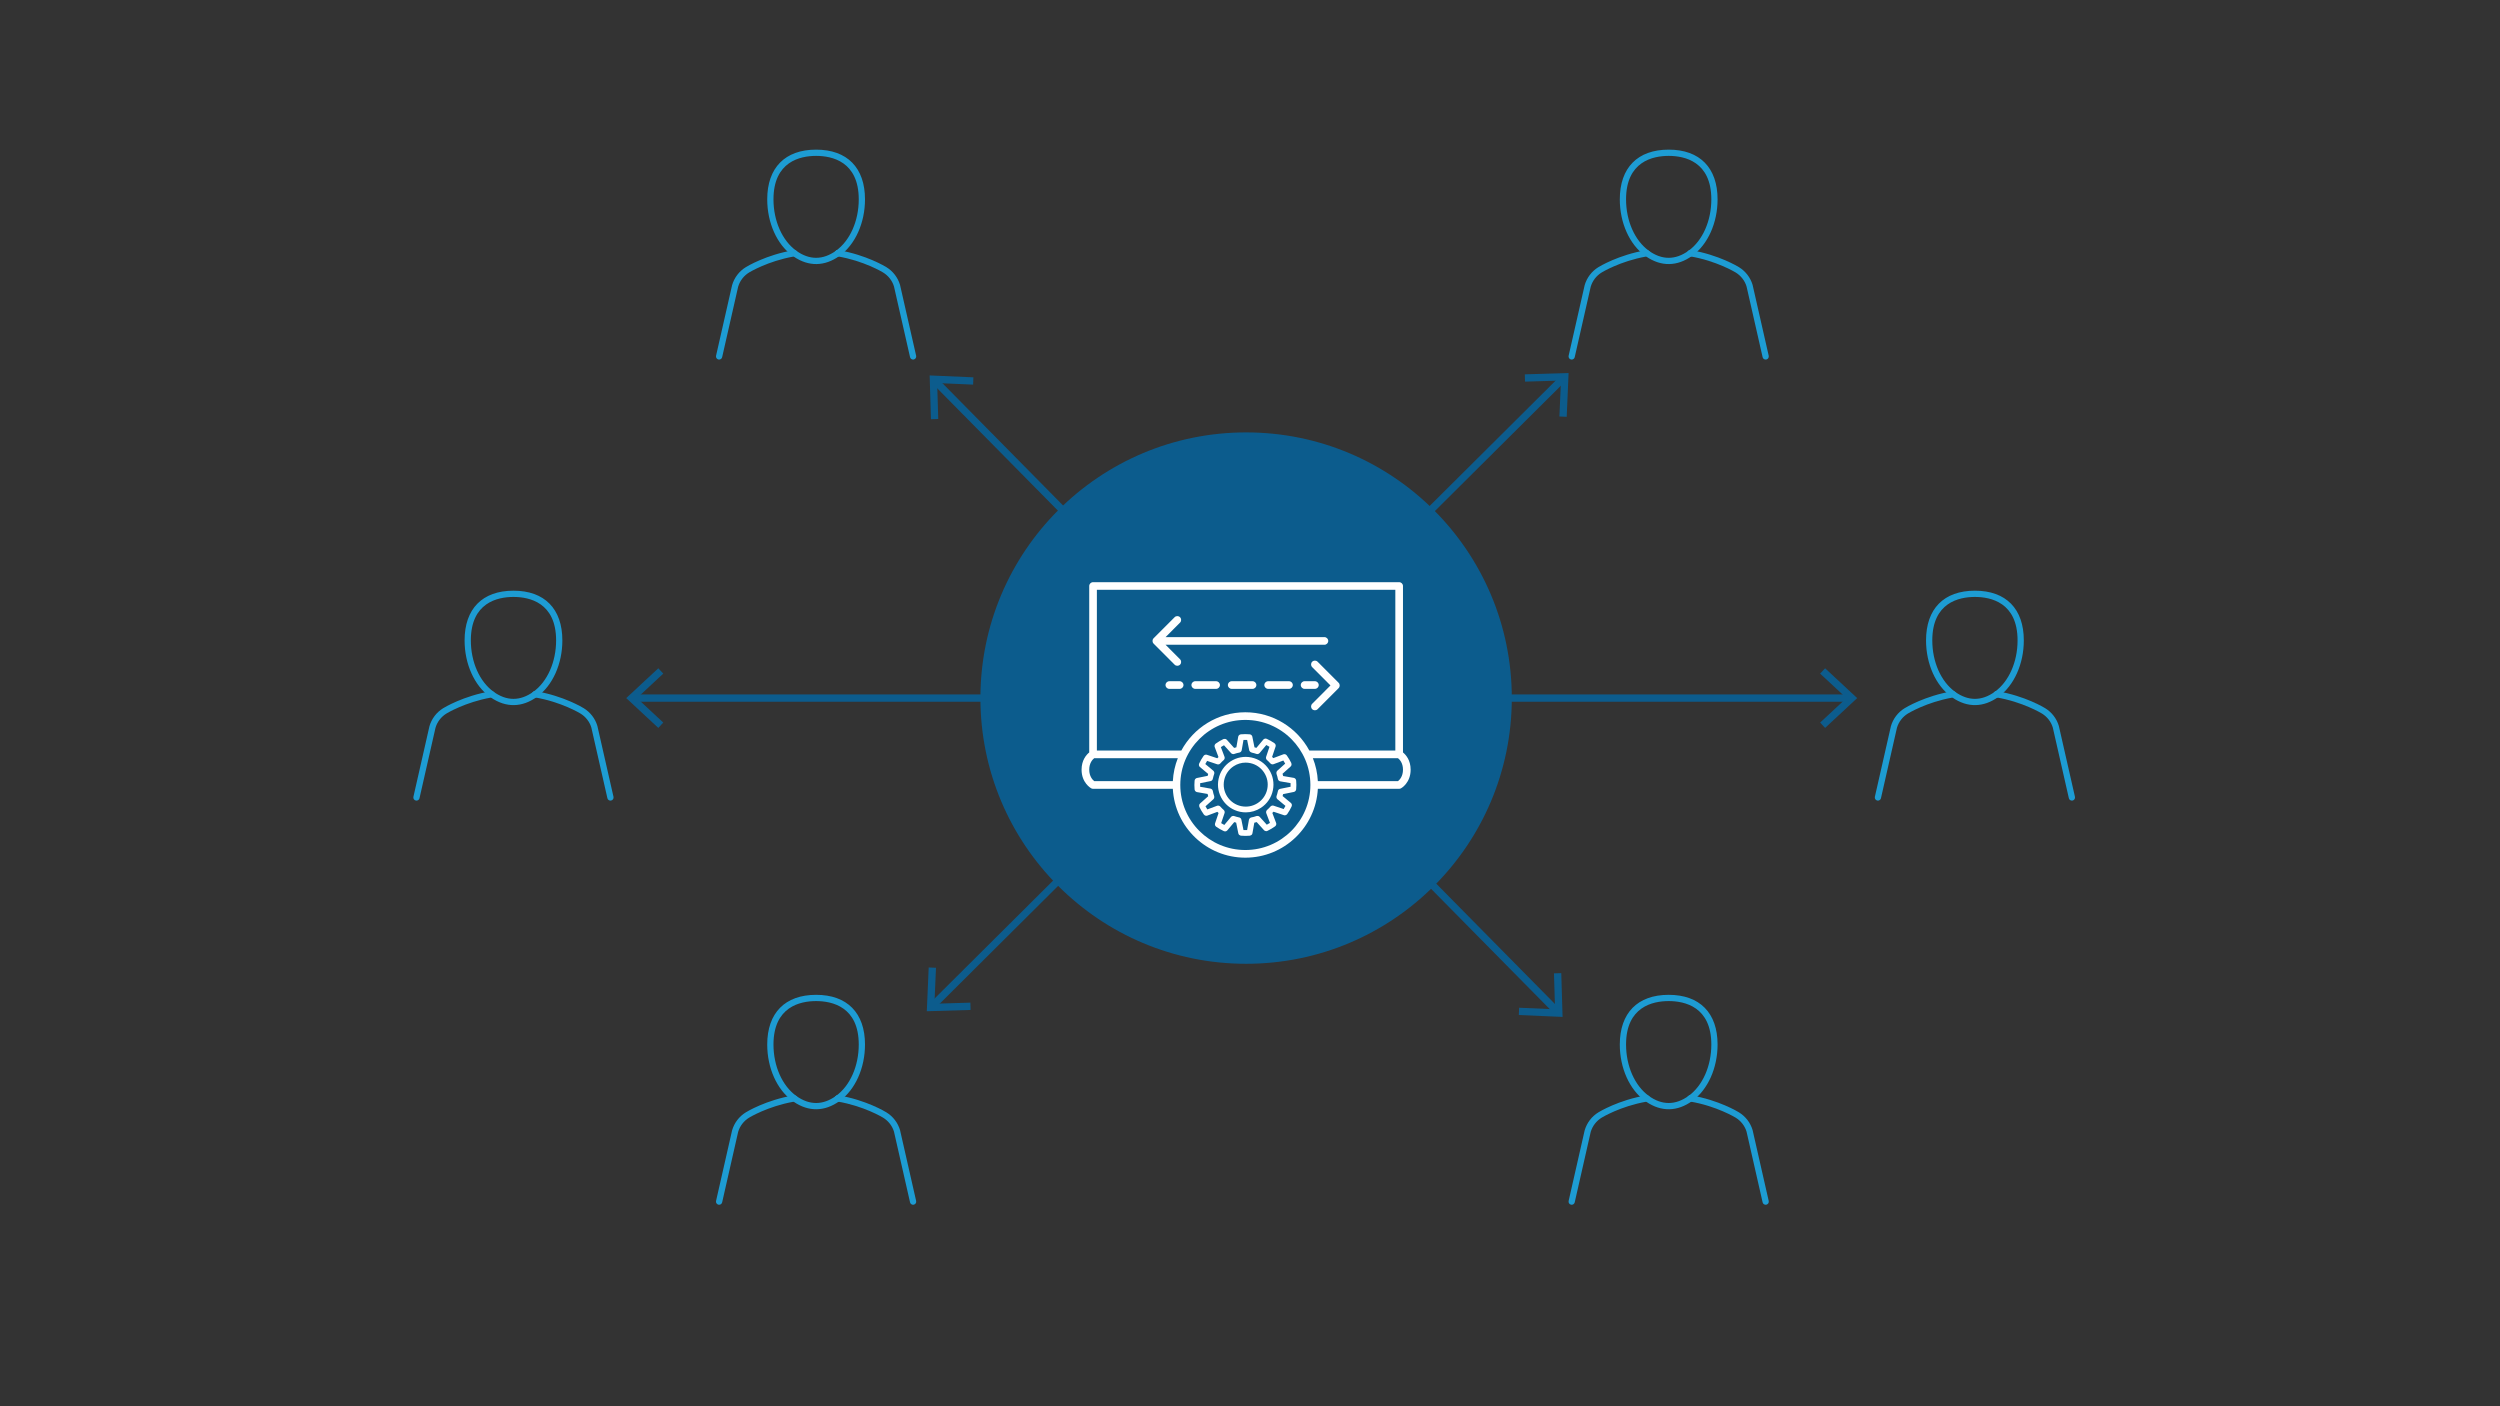 <svg viewBox="0 0 1200 675" xmlns="http://www.w3.org/2000/svg" id="b"><rect x="0" y="0" width="1200" height="675" fill="#333333" stroke="none"/><g><rect fill="#0c5c8d" height="3.5" width="583.261" y="333.334" x="304.389"></rect><polygon fill="#0c5c8d" points="315.987 349.398 318.374 346.835 305.733 335.087 318.374 323.336 315.987 320.773 300.594 335.087 315.987 349.398"></polygon><polygon fill="#0c5c8d" points="876.053 349.398 873.666 346.835 886.307 335.087 873.666 323.336 876.053 320.773 891.446 335.087 876.053 349.398"></polygon></g><g><rect fill="#0c5c8d" transform="translate(-62.339 516.393) rotate(-44.616)" height="424.958" width="3.5" y="121.686" x="596.382"></rect><polygon fill="#0c5c8d" points="749.411 467.106 745.909 467.207 746.426 484.457 729.182 483.711 729.034 487.211 750.035 488.115 749.411 467.106"></polygon><polygon fill="#0c5c8d" points="467.233 181.118 467.085 184.618 449.844 183.87 450.358 201.122 446.857 201.223 446.235 180.212 467.233 181.118"></polygon></g><g><rect fill="#0c5c8d" transform="translate(-59.989 519.099) rotate(-44.853)" height="3.5" width="426.843" y="330.475" x="385.472"></rect><polygon fill="#0c5c8d" points="465.878 484.771 465.777 481.269 448.528 481.783 449.275 464.54 445.775 464.391 444.869 485.392 465.878 484.771"></polygon><polygon fill="#0c5c8d" points="752.014 200.062 748.514 199.914 749.264 182.673 732.013 183.184 731.912 179.683 752.923 179.064 752.014 200.062"></polygon></g><circle fill="#0c5c8d" r="127.532" cy="335.084" cx="598.133"></circle><g><path fill="#1d9cd3" d="M937.534,334.756c-.305,0-.612-.092-.878-.285-7.499-5.422-12.158-15.798-12.158-27.079,0-15.166,8.553-23.863,23.465-23.863s23.466,8.698,23.466,23.863c0,11.279-4.657,21.654-12.154,27.077-.672,.485-1.608,.334-2.095-.336-.485-.671-.335-1.609,.337-2.094,6.73-4.869,10.912-14.312,10.912-24.646,0-18.153-12.822-20.863-20.466-20.863s-20.465,2.71-20.465,20.863c0,10.335,4.183,19.78,10.916,24.648,.671,.485,.822,1.423,.337,2.094-.294,.406-.752,.621-1.217,.621Z"></path><path fill="#1d9cd3" d="M901.401,384.296c-.109,0-.222-.012-.333-.038-.809-.184-1.314-.987-1.131-1.795l7.703-33.904c1.078-3.645,3.413-6.677,6.601-8.633,.384-.238,9.664-5.911,23.042-8.152,.398-.065,.803,.029,1.127,.264,6.291,4.551,12.815,4.551,19.106,0,.67-.486,1.608-.335,2.094,.336,.486,.671,.336,1.609-.336,2.095-7.16,5.181-14.913,5.308-22.1,.368-12.483,2.214-21.271,7.588-21.36,7.643-2.56,1.571-4.431,3.998-5.272,6.838l-7.679,33.81c-.158,.696-.776,1.168-1.462,1.168Z"></path><path fill="#1d9cd3" d="M994.509,384.296c-.686,0-1.304-.472-1.462-1.168l-7.703-33.904c-.817-2.746-2.688-5.173-5.243-6.741-.095-.058-9.201-5.611-21.97-7.75-.816-.137-1.368-.91-1.231-1.727,.137-.817,.91-1.371,1.728-1.232,13.378,2.241,22.658,7.914,23.047,8.155,3.183,1.953,5.518,4.985,6.571,8.536l7.728,33.999c.184,.808-.322,1.612-1.131,1.795-.111,.025-.224,.038-.333,.038Z"></path></g><g><path fill="#1d9cd3" d="M236.036,334.756c-.305,0-.612-.092-.878-.285-7.499-5.422-12.158-15.798-12.158-27.079,0-15.166,8.553-23.863,23.466-23.863s23.465,8.698,23.465,23.863c0,11.279-4.657,21.654-12.154,27.077-.672,.485-1.608,.334-2.095-.336-.485-.671-.335-1.609,.337-2.094,6.73-4.869,10.912-14.312,10.912-24.646,0-18.153-12.822-20.863-20.465-20.863s-20.466,2.71-20.466,20.863c0,10.335,4.183,19.78,10.916,24.648,.671,.485,.822,1.423,.337,2.094-.294,.406-.752,.621-1.217,.621Z"></path><path fill="#1d9cd3" d="M199.903,384.296c-.109,0-.222-.012-.333-.038-.809-.184-1.314-.987-1.131-1.795l7.703-33.904c1.078-3.644,3.413-6.677,6.6-8.633,.385-.238,9.666-5.911,23.043-8.152,.4-.065,.803,.029,1.127,.264,6.291,4.551,12.815,4.551,19.106,0,.671-.486,1.608-.335,2.094,.336,.486,.671,.336,1.609-.336,2.095-7.16,5.181-14.913,5.308-22.1,.368-12.449,2.209-21.271,7.588-21.361,7.643-2.559,1.571-4.43,3.999-5.271,6.838l-7.679,33.81c-.158,.696-.776,1.168-1.462,1.168Z"></path><path fill="#1d9cd3" d="M293.012,384.296c-.686,0-1.304-.472-1.462-1.168l-7.704-33.904c-.816-2.745-2.688-5.173-5.243-6.741-.095-.058-9.201-5.611-21.969-7.75-.816-.137-1.368-.91-1.231-1.728,.137-.816,.907-1.371,1.728-1.231,13.377,2.241,22.657,7.914,23.046,8.155,3.184,1.953,5.519,4.986,6.571,8.536l7.729,33.998c.184,.808-.322,1.612-1.131,1.795-.111,.025-.224,.038-.333,.038Z"></path></g><g><path fill="#1d9cd3" d="M381.304,123.053c-.305,0-.612-.092-.878-.285-7.499-5.422-12.157-15.798-12.157-27.079,0-15.166,8.553-23.863,23.465-23.863s23.465,8.698,23.465,23.863c0,11.279-4.657,21.654-12.154,27.077-.672,.485-1.608,.335-2.095-.336-.485-.671-.335-1.609,.337-2.094,6.73-4.869,10.912-14.312,10.912-24.646,0-18.153-12.822-20.863-20.465-20.863s-20.465,2.71-20.465,20.863c0,10.335,4.183,19.78,10.915,24.648,.671,.485,.822,1.423,.337,2.094-.294,.406-.752,.621-1.217,.621Z"></path><path fill="#1d9cd3" d="M345.171,172.593c-.109,0-.222-.012-.333-.038-.809-.184-1.314-.987-1.131-1.795l7.704-33.904c1.077-3.644,3.412-6.677,6.601-8.633,.384-.238,9.664-5.911,23.041-8.152,.4-.067,.803,.029,1.127,.264,6.291,4.551,12.815,4.551,19.106,0,.671-.487,1.608-.336,2.094,.336,.486,.671,.336,1.609-.336,2.095-7.16,5.182-14.913,5.308-22.1,.368-12.449,2.209-21.271,7.588-21.36,7.643-2.56,1.571-4.431,3.999-5.271,6.837l-7.68,33.811c-.158,.696-.776,1.168-1.462,1.168Z"></path><path fill="#1d9cd3" d="M438.281,172.593c-.686,0-1.304-.472-1.462-1.168l-7.703-33.904c-.817-2.745-2.688-5.173-5.244-6.741-.094-.058-9.201-5.611-21.969-7.75-.816-.137-1.368-.91-1.231-1.728,.137-.816,.91-1.37,1.728-1.231,13.377,2.241,22.658,7.914,23.047,8.155,3.183,1.953,5.518,4.986,6.571,8.536l7.728,33.999c.184,.808-.322,1.612-1.131,1.795-.111,.025-.224,.038-.333,.038Z"></path></g><g><path fill="#1d9cd3" d="M790.539,123.053c-.305,0-.612-.092-.878-.285-7.499-5.422-12.158-15.798-12.158-27.079,0-15.166,8.553-23.863,23.465-23.863s23.466,8.698,23.466,23.863c0,11.279-4.657,21.654-12.154,27.077-.672,.485-1.608,.335-2.095-.336-.485-.671-.335-1.609,.337-2.094,6.73-4.869,10.912-14.312,10.912-24.646,0-18.153-12.822-20.863-20.466-20.863s-20.465,2.71-20.465,20.863c0,10.335,4.183,19.78,10.916,24.648,.671,.485,.822,1.423,.337,2.094-.294,.406-.752,.621-1.217,.621Z"></path><path fill="#1d9cd3" d="M754.406,172.593c-.109,0-.222-.012-.333-.038-.809-.184-1.314-.987-1.131-1.795l7.703-33.904c1.078-3.645,3.413-6.677,6.601-8.633,.384-.238,9.664-5.911,23.042-8.152,.401-.067,.803,.029,1.127,.264,6.291,4.551,12.815,4.551,19.106,0,.67-.487,1.608-.336,2.094,.336,.486,.671,.336,1.609-.336,2.095-7.159,5.182-14.913,5.308-22.1,.368-12.483,2.214-21.271,7.588-21.36,7.643-2.56,1.571-4.431,3.998-5.272,6.838l-7.679,33.81c-.158,.696-.776,1.168-1.462,1.168Z"></path><path fill="#1d9cd3" d="M847.514,172.593c-.686,0-1.304-.472-1.462-1.168l-7.703-33.904c-.817-2.746-2.688-5.173-5.243-6.741-.095-.058-9.201-5.611-21.97-7.75-.816-.137-1.368-.91-1.231-1.727s.907-1.37,1.728-1.232c13.378,2.241,22.658,7.914,23.047,8.155,3.183,1.953,5.518,4.985,6.571,8.536l7.728,33.999c.184,.808-.322,1.612-1.131,1.795-.111,.025-.224,.038-.333,.038Z"></path></g><g><path fill="#1d9cd3" d="M381.304,528.743c-.305,0-.612-.092-.878-.285-7.499-5.422-12.157-15.798-12.157-27.079,0-15.166,8.553-23.864,23.465-23.864s23.465,8.698,23.465,23.864c0,11.278-4.657,21.653-12.154,27.076-.672,.485-1.608,.335-2.095-.336-.485-.671-.335-1.609,.337-2.094,6.73-4.869,10.912-14.312,10.912-24.646,0-18.153-12.822-20.864-20.465-20.864s-20.465,2.71-20.465,20.864c0,10.335,4.183,19.78,10.915,24.648,.671,.485,.822,1.423,.337,2.094-.294,.406-.752,.621-1.217,.621Z"></path><path fill="#1d9cd3" d="M345.171,578.283c-.109,0-.222-.012-.333-.038-.809-.184-1.314-.987-1.131-1.795l7.704-33.904c1.077-3.644,3.412-6.677,6.601-8.633,.384-.238,9.664-5.911,23.041-8.152,.4-.065,.803,.029,1.127,.264,6.291,4.551,12.815,4.551,19.106,0,.671-.486,1.608-.335,2.094,.336,.486,.671,.336,1.609-.336,2.095-7.16,5.182-14.913,5.308-22.1,.368-12.449,2.209-21.271,7.588-21.36,7.643-2.56,1.571-4.431,3.999-5.271,6.837l-7.68,33.811c-.158,.696-.776,1.168-1.462,1.168Z"></path><path fill="#1d9cd3" d="M438.281,578.283c-.686,0-1.304-.472-1.462-1.168l-7.703-33.904c-.817-2.745-2.688-5.173-5.244-6.741-.094-.058-9.201-5.611-21.969-7.75-.816-.137-1.368-.91-1.231-1.728,.137-.816,.91-1.371,1.728-1.231,13.377,2.241,22.658,7.914,23.047,8.155,3.183,1.953,5.518,4.986,6.571,8.536l7.728,33.999c.184,.808-.322,1.612-1.131,1.795-.111,.025-.224,.038-.333,.038Z"></path></g><g><path fill="#1d9cd3" d="M790.539,528.743c-.305,0-.612-.092-.878-.285-7.499-5.422-12.158-15.798-12.158-27.079,0-15.166,8.553-23.864,23.465-23.864s23.466,8.698,23.466,23.864c0,11.278-4.657,21.653-12.154,27.076-.672,.485-1.608,.335-2.095-.336-.485-.671-.335-1.609,.337-2.094,6.73-4.869,10.912-14.312,10.912-24.646,0-18.153-12.822-20.864-20.466-20.864s-20.465,2.71-20.465,20.864c0,10.335,4.183,19.779,10.916,24.648,.671,.485,.822,1.423,.337,2.094-.294,.406-.752,.621-1.217,.621Z"></path><path fill="#1d9cd3" d="M754.406,578.283c-.109,0-.222-.012-.333-.038-.809-.184-1.314-.987-1.131-1.795l7.703-33.904c1.078-3.645,3.413-6.677,6.601-8.633,.384-.238,9.664-5.911,23.042-8.152,.401-.065,.803,.029,1.127,.264,6.291,4.551,12.815,4.551,19.106,0,.67-.486,1.608-.335,2.094,.336,.486,.671,.336,1.609-.336,2.095-7.159,5.182-14.913,5.308-22.1,.368-12.483,2.214-21.271,7.588-21.36,7.643-2.56,1.571-4.431,3.998-5.272,6.838l-7.679,33.81c-.158,.696-.776,1.168-1.462,1.168Z"></path><path fill="#1d9cd3" d="M847.514,578.283c-.686,0-1.304-.472-1.462-1.168l-7.703-33.904c-.817-2.746-2.688-5.173-5.243-6.741-.095-.058-9.201-5.611-21.97-7.75-.816-.137-1.368-.91-1.231-1.727s.907-1.371,1.728-1.232c13.378,2.241,22.658,7.914,23.047,8.155,3.183,1.953,5.518,4.985,6.571,8.536l7.728,33.999c.184,.808-.322,1.612-1.131,1.795-.111,.025-.224,.038-.333,.038Z"></path></g><g id="c"><g id="d"><path fill="#fff" d="M566.23,326.983h-4.94c-1.014,0-1.837,.823-1.837,1.837s.823,1.837,1.837,1.837h4.944c1.014,0,1.837-.823,1.837-1.837s-.823-1.837-1.84-1.837Z"></path><path fill="#fff" d="M601.218,326.983h-9.995c-1.014,0-1.837,.823-1.837,1.837s.823,1.837,1.837,1.837h9.995c1.014,0,1.837-.823,1.837-1.837s-.819-1.837-1.837-1.837Z"></path><path fill="#fff" d="M618.713,326.983h-9.998c-1.014,0-1.837,.823-1.837,1.837s.823,1.837,1.837,1.837h9.998c1.014,0,1.837-.823,1.837-1.837s-.823-1.837-1.837-1.837Z"></path><path fill="#fff" d="M583.726,326.983h-9.998c-1.014,0-1.837,.823-1.837,1.837s.823,1.837,1.837,1.837h9.998c1.014,0,1.837-.823,1.837-1.837s-.823-1.837-1.837-1.837Z"></path><path fill="#fff" d="M632.987,328.819c0-1.014-.823-1.837-1.837-1.837h-4.94c-1.014,0-1.837,.823-1.837,1.837s.823,1.837,1.837,1.837h4.94c1.017,0,1.837-.819,1.837-1.837Z"></path><path fill="#fff" d="M629.854,317.627c-.72,.713-.72,1.881-.004,2.597l8.775,8.794-8.775,8.794c-.716,.716-.716,1.884,.004,2.597,.36,.36,.826,.536,1.297,.536s.94-.18,1.3-.536l10.072-10.09c.716-.716,.716-1.881,0-2.597l-10.072-10.09c-.716-.724-1.877-.724-2.597-.004Z"></path><path fill="#fff" d="M563.814,319.041c.36,.36,.83,.536,1.3,.536s.937-.18,1.297-.536c.72-.713,.72-1.881,.004-2.597l-6.942-6.957h76.245c1.014,0,1.837-.823,1.837-1.837s-.823-1.837-1.837-1.837h-76.245l6.942-6.953c.716-.716,.716-1.884-.004-2.597-.713-.716-1.881-.716-2.597,0l-10.072,10.087c-.716,.716-.716,1.881,0,2.597l10.072,10.094Z"></path><path fill="#fff" d="M673.433,361.169v-79.885c0-1.014-.823-1.837-1.837-1.837h-146.928c-1.014,0-1.837,.823-1.837,1.837v79.885c-1.355,1.113-3.673,3.673-3.673,8.272,0,6.347,4.437,8.852,4.625,8.955,.272,.151,.577,.228,.885,.228h38.293c.966,18.384,16.18,33.059,34.804,33.059s33.838-14.674,34.804-33.059h39.028c.309,0,.613-.077,.885-.228,.187-.103,4.625-2.608,4.625-8.955,0-4.599-2.318-7.159-3.673-8.272Zm-3.673-78.048v77.137h-41.276c-5.903-10.924-17.459-18.366-30.723-18.366s-24.82,7.442-30.723,18.366h-40.534v-77.137h143.255Zm-146.928,86.32c0-3.277,1.675-4.944,2.399-5.51h40.126c-1.37,3.442-2.189,7.148-2.391,11.02h-37.731c-.738-.577-2.402-2.241-2.402-5.51Zm74.933,38.569c-17.216,0-31.222-14.006-31.222-31.222s14.006-31.222,31.222-31.222,31.222,14.006,31.222,31.222-14.006,31.222-31.222,31.222Zm73.269-33.059h-38.466c-.202-3.872-1.021-7.578-2.391-11.02h40.857c.738,.577,2.402,2.241,2.402,5.51-.004,3.276-1.679,4.944-2.402,5.51Z"></path><path fill="#fff" d="M609.078,369.32c-1.95-2.979-4.94-5.01-8.423-5.738-3.479-.72-7.038-.051-10.013,1.899s-5.01,4.944-5.734,8.426c-.724,3.479-.048,7.034,1.903,10.009,1.95,2.975,4.94,5.01,8.423,5.738,.911,.191,1.826,.283,2.737,.283,2.564,0,5.076-.746,7.273-2.186,2.975-1.95,5.01-4.94,5.734-8.423,.724-3.482,.051-7.038-1.899-10.009Zm-.797,9.448c-.573,2.759-2.189,5.131-4.547,6.678-2.362,1.546-5.183,2.079-7.941,1.506-2.759-.573-5.131-2.189-6.678-4.547-1.546-2.358-2.083-5.176-1.51-7.938s2.189-5.131,4.547-6.678c1.741-1.142,3.732-1.734,5.763-1.734,.724,0,1.451,.077,2.175,.228,2.759,.573,5.131,2.189,6.678,4.547,1.55,2.358,2.086,5.176,1.513,7.938Z"></path><path fill="#fff" d="M619.885,366.701c-.015-.154,.011-.309-.055-.452-.617-1.286-1.355-2.527-2.193-3.699-.015-.018-.037-.018-.051-.037-.165-.206-.375-.356-.617-.441-.048-.015-.088-.022-.136-.033-.261-.062-.533-.073-.801,.026l-4.845,1.826c-.187-.198-.382-.386-.577-.573l1.675-4.992c.088-.264,.07-.529,.004-.779-.015-.051-.022-.096-.04-.143-.092-.239-.239-.441-.448-.599-.015-.011-.018-.033-.033-.044-1.153-.804-2.41-1.521-3.732-2.134-.022-.011-.044,0-.066-.007-.239-.096-.492-.125-.742-.081-.055,.011-.099,.029-.154,.044-.25,.073-.489,.195-.669,.411l-3.321,3.974c-.305-.092-.613-.18-.929-.253l-1.043-5.146c-.055-.279-.209-.503-.397-.694-.029-.029-.048-.055-.081-.081-.206-.176-.452-.287-.724-.312-.011,0-.018-.011-.026-.011-1.425-.129-2.876-.129-4.305,0-.026,.004-.04,.026-.066,.029-.257,.037-.489,.14-.683,.301-.044,.037-.07,.073-.11,.114-.184,.191-.331,.415-.378,.691l-.885,5.098c-.364,.084-.724,.184-1.076,.29l-3.519-3.916c-.231-.257-.54-.378-.867-.415-.11-.015-.195,.026-.305,.037-.151,.015-.305-.011-.448,.055-1.293,.617-2.538,1.352-3.703,2.182-.018,.015-.022,.04-.04,.055-.209,.162-.356,.371-.444,.617-.015,.048-.022,.088-.033,.136-.062,.257-.073,.533,.026,.801l1.822,4.838c-.195,.191-.389,.378-.577,.577l-4.999-1.679c-.264-.088-.529-.07-.779-.004-.051,.015-.092,.022-.14,.04-.235,.092-.441,.239-.599,.444-.011,.015-.033,.018-.044,.033-.815,1.157-1.535,2.41-2.145,3.725-.011,.022,0,.044-.007,.066-.099,.246-.125,.5-.081,.757,.007,.048,.026,.084,.037,.132,.073,.257,.198,.5,.419,.687l3.974,3.317c-.084,.29-.165,.588-.246,.922l-5.172,1.036c-.275,.055-.496,.206-.68,.389-.037,.037-.07,.062-.103,.103-.162,.198-.264,.43-.298,.687-.004,.018-.022,.033-.022,.051-.129,1.436-.129,2.883-.004,4.298,.004,.022,.022,.037,.026,.059,.037,.264,.14,.5,.309,.698,.029,.037,.062,.062,.099,.096,.191,.187,.422,.334,.702,.386l5.106,.893c.084,.367,.184,.727,.294,1.084l-3.923,3.508c-.257,.228-.382,.54-.419,.867-.015,.107,.026,.191,.037,.298,.015,.154-.011,.309,.055,.455,.617,1.293,1.352,2.535,2.186,3.699,.018,.022,.044,.033,.062,.051,.096,.121,.213,.213,.342,.294,.044,.029,.077,.066,.125,.088,.173,.081,.364,.129,.558,.136,.011,0,.022,.007,.033,.007,.162,0,.323-.029,.485-.084l4.849-1.818c.187,.195,.378,.386,.573,.573l-1.682,4.985c-.088,.264-.07,.529-.004,.782,.015,.051,.022,.096,.04,.143,.092,.239,.239,.444,.448,.602,.015,.011,.015,.029,.029,.04,1.15,.808,2.406,1.528,3.728,2.145,.026,.011,.055,.007,.081,.018,.118,.048,.239,.066,.364,.081,.048,.004,.092,.029,.14,.029,.018,0,.033-.011,.051-.011,.136-.004,.264-.04,.393-.084,.051-.018,.103-.022,.154-.044,.173-.081,.331-.195,.459-.349l3.328-3.971c.287,.084,.591,.169,.922,.246l1.04,5.161c.062,.312,.235,.573,.467,.768,.084,.073,.198,.081,.298,.129,.151,.077,.287,.187,.463,.202,.04,.004,.081,0,.118,.004h.015c.687,.059,1.377,.096,2.064,.096,.661,0,1.319-.029,1.973-.088h.015s.004-.004,.007-.004c.037-.004,.077,0,.114-.004,.18-.015,.32-.129,.474-.209,.103-.051,.217-.059,.301-.132,.231-.202,.4-.47,.459-.793l.896-5.091c.386-.092,.768-.198,1.146-.312l3.526,3.908c.239,.268,.566,.4,.907,.43,.026,.004,.04,.015,.066,.015,.018,0,.033,.011,.051,.011,.202,0,.408-.044,.599-.136,1.304-.628,2.549-1.363,3.699-2.189,.018-.015,.018-.037,.037-.051,.209-.165,.36-.375,.444-.621,.015-.048,.022-.088,.033-.136,.062-.257,.073-.533-.029-.797l-1.829-4.83c.195-.191,.386-.382,.573-.577l5.007,1.668c.143,.051,.29,.073,.437,.073,.015,0,.026-.011,.04-.011,.415-.011,.79-.209,1.043-.54,.011-.018,.033-.022,.044-.04,.804-1.15,1.524-2.402,2.138-3.732,.011-.022,0-.044,.007-.066,.099-.246,.129-.503,.081-.757-.007-.048-.026-.084-.04-.132-.073-.257-.198-.5-.419-.68l-3.982-3.306c.084-.287,.165-.591,.242-.922l5.172-1.051c.272-.055,.492-.206,.676-.386,.037-.037,.073-.066,.107-.107,.162-.198,.264-.43,.298-.687,.004-.018,.018-.029,.022-.051,.125-1.44,.125-2.883-.004-4.294-.004-.022-.022-.037-.026-.059-.037-.261-.14-.496-.309-.694-.033-.037-.066-.062-.103-.099-.191-.184-.419-.331-.702-.378l-5.109-.882c-.088-.367-.187-.727-.294-1.087l3.916-3.512c.257-.231,.378-.544,.415-.871-.004-.125-.04-.209-.051-.316Zm-11.831,29.154l-3.42-3.791c-.228-.25-.536-.367-.856-.408-.092-.011-.169,.007-.261,.015-.125,.007-.253-.026-.375,.022-.815,.294-1.671,.525-2.542,.683-.007,0-.015,.011-.022,.011-.242,.048-.452,.173-.632,.334-.044,.04-.081,.077-.118,.125-.162,.184-.29,.393-.334,.65l-.871,4.944c-.58,.022-1.164,.026-1.745-.004l-1.01-5.01c-.125-.61-.632-1.036-1.227-1.084-.037-.011-.077-.033-.11-.04-.727-.151-1.433-.356-2.112-.595-.007-.004-.015,0-.022,0-.235-.077-.478-.077-.72-.026-.055,.011-.103,.026-.158,.044-.231,.077-.448,.195-.617,.393l-3.229,3.853c-.522-.272-1.025-.562-1.513-.867l1.635-4.841c.081-.242,.07-.485,.022-.716-.011-.059-.026-.107-.044-.162-.077-.228-.195-.441-.382-.602,0,0,0-.004-.004-.004-.584-.503-1.131-1.051-1.635-1.635-.007-.007-.018-.007-.022-.015-.165-.184-.375-.301-.606-.375-.055-.018-.107-.029-.162-.037-.239-.044-.489-.051-.735,.037l-4.709,1.763c-.316-.489-.61-.988-.885-1.499l3.805-3.405c.25-.224,.367-.529,.408-.849,.015-.099-.007-.176-.015-.275-.007-.125,.026-.246-.018-.367-.287-.797-.511-1.631-.665-2.49,0-.011-.011-.015-.011-.022-.048-.242-.173-.452-.334-.635-.037-.044-.073-.077-.118-.114-.184-.162-.397-.294-.654-.338l-4.955-.863c-.022-.577-.022-1.157,.004-1.737l5.018-1.006c.606-.121,1.017-.628,1.08-1.212,.015-.044,.037-.092,.048-.136,.154-.72,.353-1.422,.595-2.097,.004-.007-.004-.018,0-.026,.077-.235,.077-.481,.026-.72-.011-.055-.026-.103-.044-.154-.077-.231-.198-.452-.4-.621l-3.857-3.218c.272-.518,.558-1.021,.867-1.506l4.852,1.627c.147,.048,.294,.073,.441,.073,.015,0,.026-.007,.04-.007,.162-.004,.316-.04,.467-.099,.022-.011,.048-.011,.073-.018,.176-.081,.334-.195,.463-.345,0,0,.004,0,.004-.004,.507-.588,1.054-1.135,1.638-1.635,.007-.007,.007-.018,.015-.022,.187-.165,.305-.378,.378-.613,.018-.051,.026-.099,.037-.154,.048-.239,.051-.489-.04-.735l-1.767-4.694c.489-.316,.992-.61,1.506-.885l3.416,3.802c.235,.261,.562,.4,.904,.43,.026,.004,.044,.015,.07,.015,.018,0,.033,.011,.051,.011,.158,0,.316-.026,.467-.081,.786-.283,1.62-.511,2.476-.665,.007,0,.011-.007,.015-.007,.253-.048,.47-.173,.654-.345,.037-.033,.066-.066,.099-.103,.165-.187,.298-.4,.342-.661l.86-4.948c.588-.022,1.168-.022,1.748,0l1.014,5.003c.037,.187,.162,.36,.312,.518,.151,.195,.323,.323,.547,.415,.173,.092,.349,.165,.511,.198,.716,.147,1.411,.353,2.083,.584,.007,.004,.015,0,.022,.004,.066,.022,.129,.022,.195,.033,.081,.015,.158,.04,.239,.04,.018,0,.033-.011,.051-.011,.143-.004,.279-.044,.415-.092,.044-.015,.088-.018,.132-.037,.173-.084,.331-.198,.463-.353l3.225-3.861c.522,.272,1.029,.558,1.517,.867l-1.624,4.841c-.081,.242-.07,.485-.018,.716,.011,.055,.026,.103,.044,.158,.077,.228,.195,.441,.378,.602,0,0,0,.004,.004,.004,.588,.507,1.135,1.047,1.638,1.631,.007,.007,.018,.011,.026,.018,.257,.283,.617,.448,.999,.455,.007,0,.011,.004,.018,.004,.162,0,.327-.029,.485-.088l4.705-1.77c.316,.489,.613,.988,.889,1.499l-3.798,3.409c-.25,.224-.364,.529-.408,.852-.015,.099,.004,.176,.015,.275,.007,.125-.026,.246,.018,.364,.29,.808,.518,1.642,.676,2.494,0,.007,.011,.011,.011,.018,.048,.246,.173,.455,.338,.639,.037,.04,.073,.073,.114,.11,.184,.162,.397,.294,.654,.338l4.959,.856c.022,.573,.022,1.153,0,1.737l-5.018,1.017c-.606,.125-1.021,.632-1.076,1.22-.018,.055-.044,.11-.055,.162-.147,.709-.345,1.399-.58,2.064-.004,.007,0,.015,0,.026-.081,.239-.077,.481-.026,.724,.011,.055,.026,.099,.044,.154,.081,.231,.198,.452,.4,.617l3.864,3.21c-.272,.522-.558,1.025-.863,1.513l-4.856-1.62c-.239-.084-.481-.073-.713-.022-.059,.011-.114,.026-.169,.048-.228,.081-.437,.198-.595,.382,0,0-.004,0-.004,.004-.507,.584-1.054,1.135-1.635,1.638-.007,.007-.007,.015-.011,.022-.184,.165-.305,.378-.378,.613-.018,.055-.026,.103-.037,.158-.044,.242-.051,.492,.04,.738l1.774,4.691c-.503,.287-1.006,.584-1.524,.86Z"></path></g></g></svg>